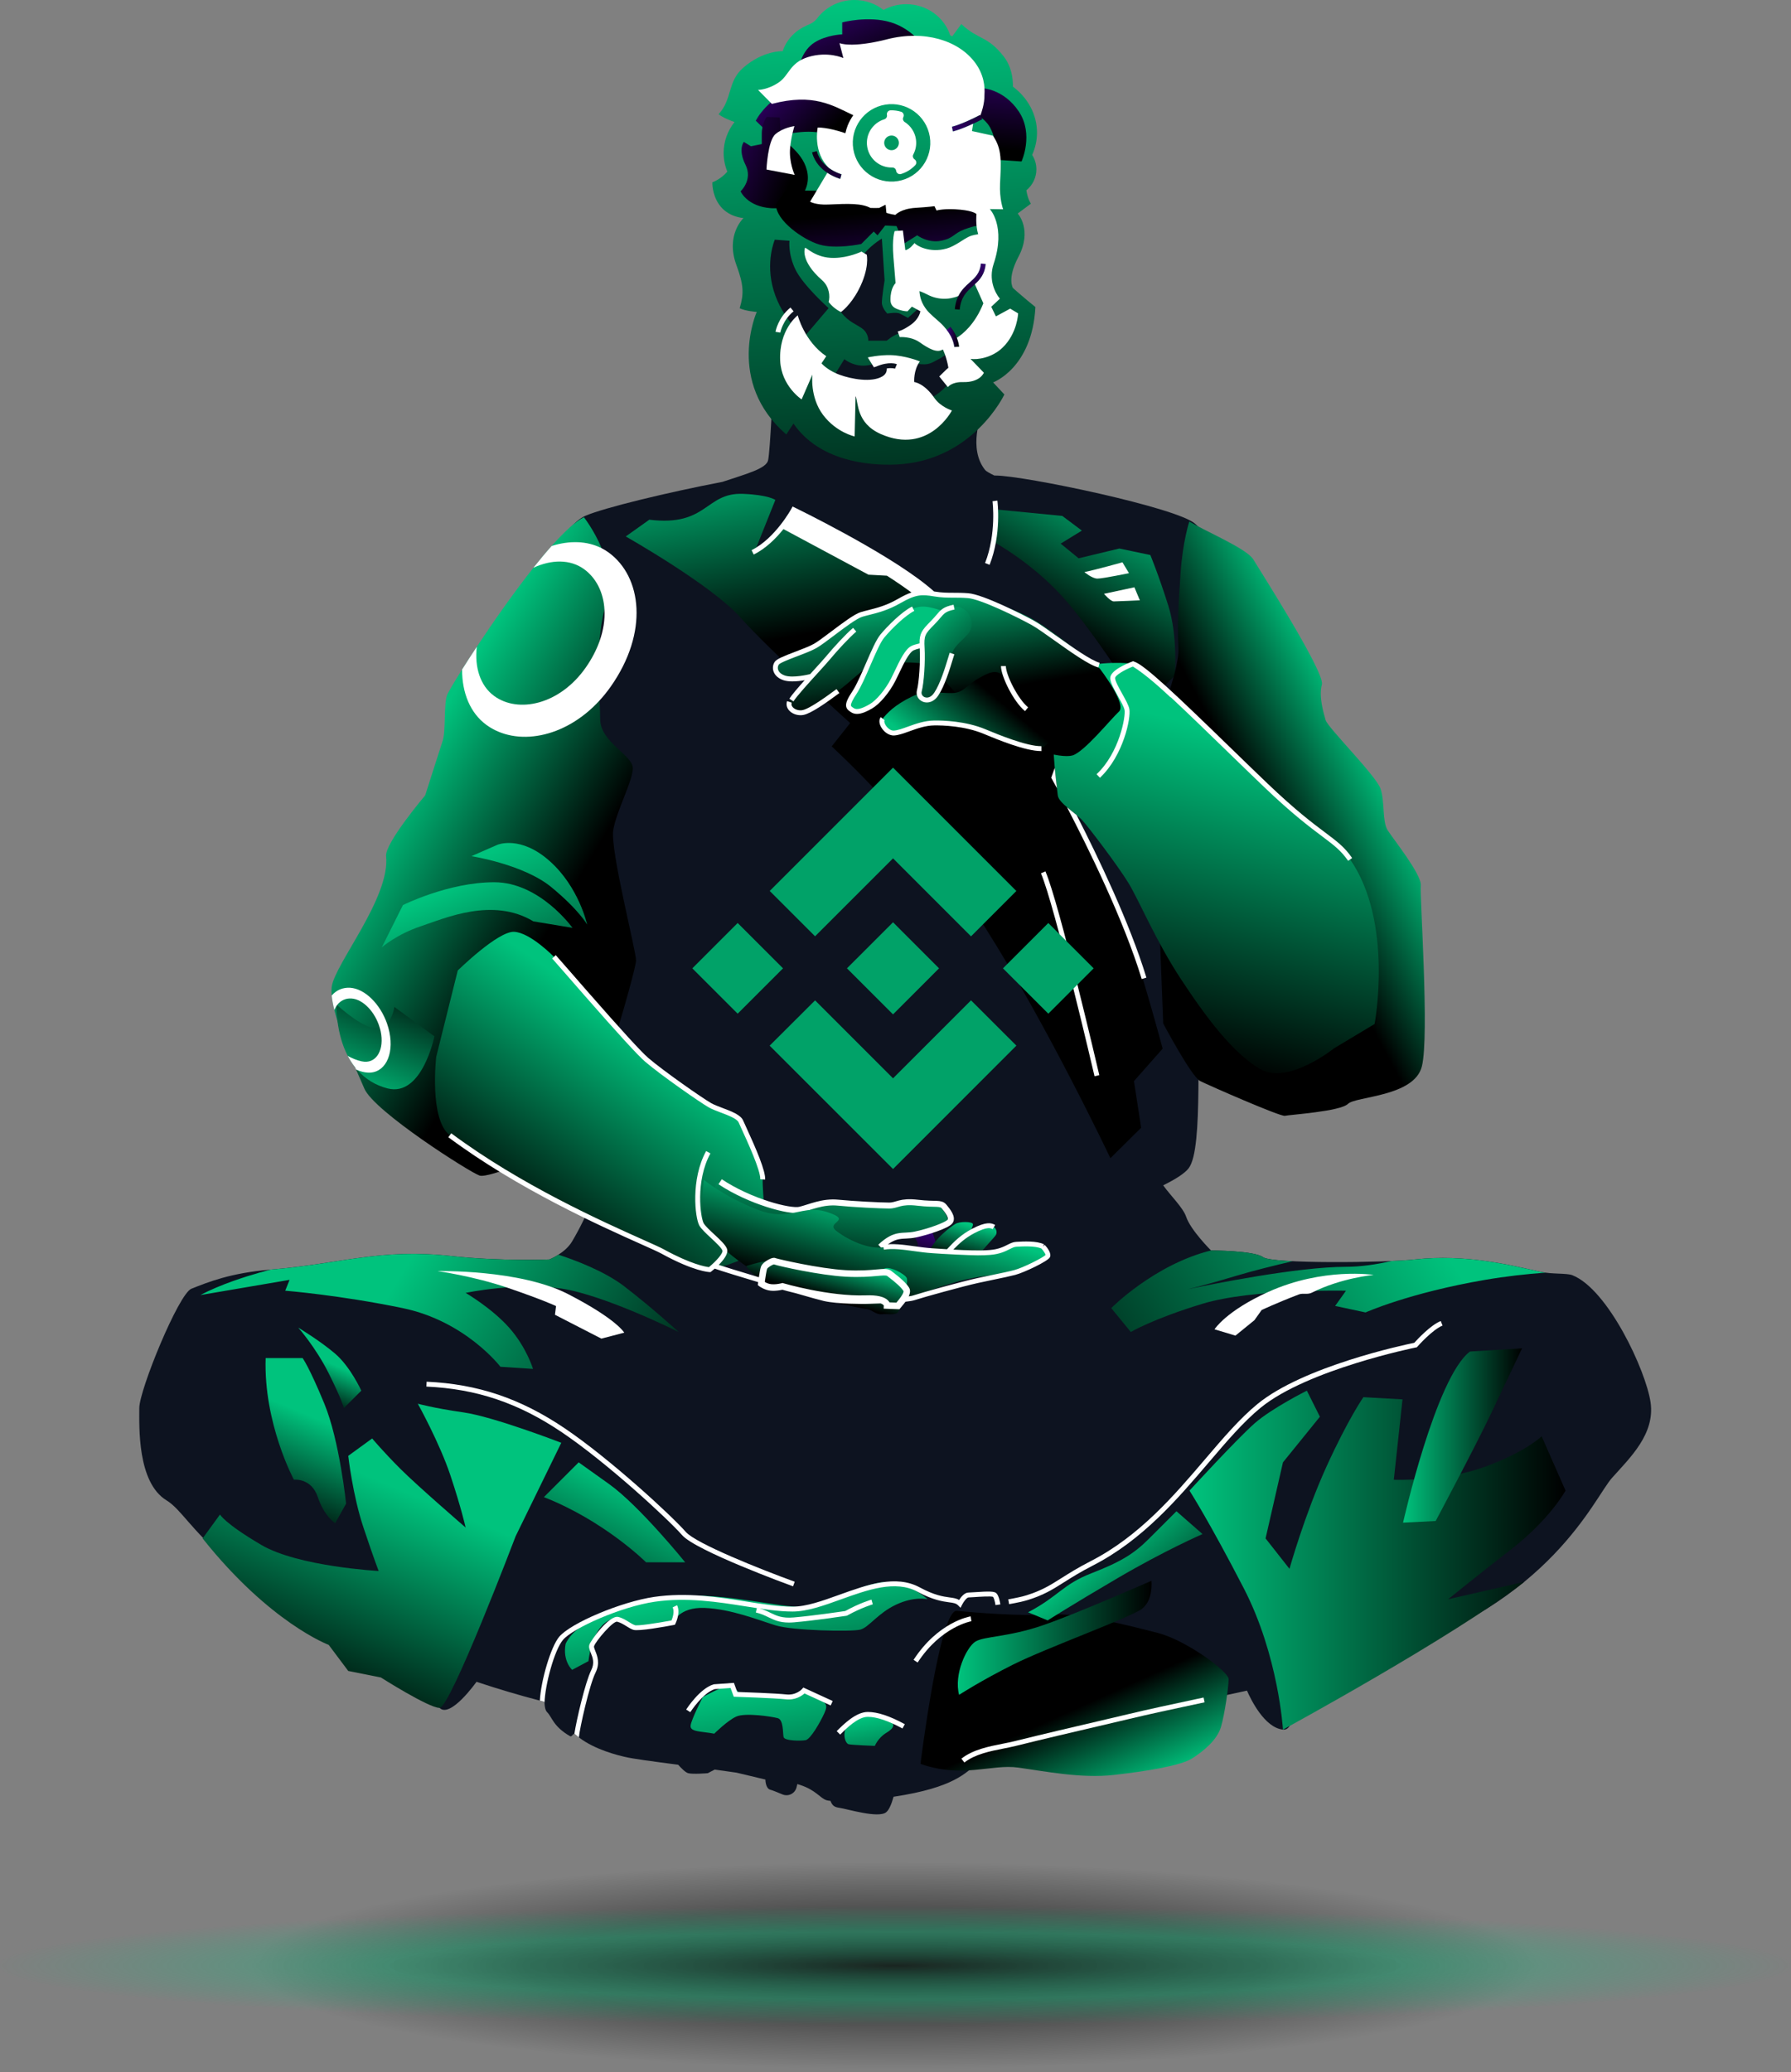 <svg width="357" height="413" viewBox="0 0 357 413" fill="none" xmlns="http://www.w3.org/2000/svg">
<rect x="0" y="0" width="357" height="413" fill="#808080" stroke="none"/>
<g clip-path="url(#clip0_874_8691)">
<path d="M321.334 294.548C317.721 298.589 309.168 319.506 275.663 330.009C269.69 331.88 263.308 333.543 256.997 335.044C258.109 340.676 257.888 344.95 255.73 344.736C252.038 344.365 249.289 338.642 248.561 336.966C239.611 338.941 231.26 340.617 224.968 342.137C219.418 343.475 207.557 346.139 197.236 348.808C196.735 349.685 195.994 350.549 194.857 351.446C192.517 353.284 190.275 356.292 178.114 358.117C177.712 359.54 177.25 360.683 176.659 361.19C175.138 362.489 168.859 360.54 167.339 360.326C166.396 360.189 165.941 359.975 165.532 358.936C165.187 358.91 164.914 358.864 164.739 358.806C163.439 358.377 162.672 356.818 159.539 355.779C159.351 355.714 159.149 355.649 158.935 355.59C158.876 355.805 158.831 356.019 158.785 356.207C158.493 357.461 157.148 358.15 155.965 357.649C154.99 357.234 153.976 356.831 153.54 356.714C152.565 356.461 152.565 354.687 152.565 354.687L146.82 353.317C145.39 353.102 143.928 352.901 142.465 352.7L141.081 353.421C141.081 353.421 138.156 353.674 137.181 353.421C136.649 353.284 135.817 352.453 135.18 351.738C130.214 351.089 126.055 350.543 124.443 350.147C123.331 349.874 118.645 348.795 115.383 346.282C115.142 346.1 114.915 345.911 114.694 345.71C114.616 345.639 114.551 345.606 114.486 345.6C114.148 345.548 114.005 346.262 113.615 346.035C110.268 344.112 110.047 342.248 109.065 341.267C108.74 340.949 108.578 340.312 108.539 339.48C108.532 339.389 108.526 339.292 108.526 339.195C108.22 339.117 107.915 339.039 107.609 338.954C103.593 337.909 99.485 336.7 94.981 335.206C94.949 335.258 89.775 342.559 87.617 340.403C87.058 339.844 87.39 337.051 88.384 332.926C87.702 332.679 87.019 332.432 86.317 332.173C41.153 315.576 39.061 302.629 33.185 299.037C27.316 295.451 27.765 284.233 27.765 280.641C27.765 277.055 35.603 257.873 38.157 256.859C41.543 255.515 45.969 253.715 53.964 253.046C68.295 251.844 75.639 248.785 90.094 250.357C100.064 251.435 109.514 251.026 109.514 251.026C109.514 251.026 112.64 249.792 114.031 247.44C117.482 241.607 118.437 237.736 121.518 232.026C120.465 225.497 115.324 193.343 115.181 189.731C115.025 185.71 104.009 130.183 103.079 126.968C102.15 123.746 111.087 105.239 116.631 102.829C120.355 101.205 133.119 98.126 144.019 96.041C148.815 94.436 152.773 93.403 153.111 91.721C153.547 89.552 154.08 76.936 154.08 76.936L195.676 82.562C195.676 82.562 192.894 89.344 196.365 93.676C196.56 93.917 197.21 94.3 198.191 94.774C198.275 94.781 198.366 94.781 198.438 94.781C204.079 94.781 234.919 101.218 238.266 104.433C241.613 107.656 249.016 111.676 248.49 118.919C247.97 126.162 240.469 181.683 239.358 194.557C238.247 207.439 240.001 228.817 236.94 232.844C236.141 233.896 234.23 235.079 231.858 236.254C233.392 238.391 235.816 240.698 236.427 242.503C237.33 245.193 241.392 249.233 241.392 249.233C241.392 249.233 249.971 249.233 251.778 250.578C253.585 251.922 276.19 251.682 282.039 251.026C292.198 249.889 301.258 252.202 307.107 253.494C309.317 253.988 312.3 253.722 313.431 254.17C320.561 257.002 328.107 273.235 329.01 279.523C329.914 285.805 324.948 290.515 321.334 294.548Z" fill="#0D1320"/>
<path d="M206.584 33.745C206.584 32.692 206.272 31.711 205.742 30.873C206.357 29.504 206.706 28.016 206.706 26.452C206.706 22.772 204.843 19.483 201.914 17.273C201.92 15.366 201.527 13.122 200.065 11.247C196.808 7.069 194.965 7.975 191.629 4.792L189.803 7.253C189.803 7.253 189.664 7.169 189.406 7.032C188.221 3.439 184.741 0.836 180.63 0.836C178.986 0.836 177.446 1.257 176.11 1.985C174.527 0.746 172.512 0 170.316 0C167.198 0 164.448 1.501 162.782 3.791C162.282 4.365 161.851 4.644 160.804 5.07C160.749 5.092 160.708 5.118 160.668 5.144C156.874 6.849 156.018 10.204 156.018 10.204C156.018 10.204 152.11 10.011 148.107 13.536C144.966 16.301 146.01 19.751 143.237 22.766C144.041 23.416 145.535 24.011 146.413 24.326C145.058 26.034 144.243 28.169 144.243 30.494C144.243 31.809 144.509 33.061 144.977 34.213C143.622 35.782 141.998 36.336 141.998 36.336C141.998 36.336 141.866 38.638 143.341 40.769C145.105 43.316 148.202 43.461 148.202 43.461C148.202 43.461 144.58 46.825 146.773 52.784C148.265 56.841 148.298 58.551 147.44 61.435C148.584 62.011 150.841 62.17 150.841 62.17C150.841 62.17 144.619 76.134 156.734 86.595C157.213 85.842 157.595 85.277 158.169 84.43C163.253 91.82 172.932 92.844 178.632 92.587C193.979 91.896 200.201 78.623 200.201 78.623L197.956 76.218C197.956 76.218 205.756 73.379 206.389 61.198C204.353 59.573 201.911 57.406 201.911 57.406C201.911 57.406 200.694 55.559 202.986 51.226C205.862 45.787 202.862 42.559 202.862 42.559L205.488 40.591C205.488 40.591 204.871 39.775 204.586 37.932C205.807 36.92 206.584 35.421 206.584 33.745Z" fill="url(#paint0_linear_874_8691)"/>
<path d="M159.534 17.133C152.92 19.279 150.651 24.062 150.651 24.062L154.118 27.418C154.118 27.418 158.776 25.902 162.675 26.336C166.575 26.769 169.066 28.284 169.066 28.284L173.507 18.757C173.507 18.757 167.875 14.427 159.534 17.133Z" fill="url(#paint1_linear_874_8691)"/>
<path d="M159.319 13.019C159.319 13.019 159.969 9.988 162.352 8.472C164.736 6.956 167.877 6.848 167.877 6.848V4.466C167.877 4.466 173.076 3.059 177.626 4.466C182.175 5.874 184.667 9.88 184.667 9.88L180.551 16.267C180.551 16.267 173.293 13.994 169.068 14.427C164.844 14.86 162.677 15.942 162.677 15.942L159.319 13.019Z" fill="url(#paint2_linear_874_8691)"/>
<path d="M148.269 28.285C148.269 28.285 147.048 29.742 148.594 32.832C150.111 35.863 147.619 38.137 147.619 38.137C147.619 38.137 148.919 41.168 153.685 41.493C158.451 41.818 161.918 38.137 160.835 33.915C159.751 29.692 155.527 28.285 155.527 26.228C155.527 24.171 155.418 23.413 155.418 23.413L152.819 23.305C152.819 23.305 151.844 24.604 151.844 26.661C151.844 28.718 151.844 28.718 151.844 28.718L149.677 29.151L148.269 28.285Z" fill="url(#paint3_linear_874_8691)"/>
<path d="M154.66 40.735C154.66 43.983 160.076 47.772 163.326 48.746C166.576 49.721 171.667 48.638 171.667 48.638L174.158 46.148L174.916 46.906L176.433 44.957L178.708 45.065L180.224 48.53L182.824 46.906C182.824 46.906 184.99 48.53 187.59 47.988C190.19 47.447 189.973 46.581 192.248 45.715C194.523 44.849 195.931 44.849 195.931 44.849V39.977C195.931 39.977 184.882 38.353 180.224 39.76C175.566 41.168 172.642 38.894 167.767 38.353C162.893 37.812 156.61 38.028 156.61 38.028L154.66 40.735Z" fill="url(#paint4_linear_874_8691)"/>
<path d="M195.715 17.566C195.715 17.566 200.048 17.675 203.081 22.222C206.114 26.769 203.623 32.182 203.623 32.182L198.857 31.857C198.857 31.857 198.64 27.31 197.124 25.037C195.607 22.763 192.141 21.572 192.141 21.572L195.715 17.566Z" fill="url(#paint5_linear_874_8691)"/>
<path d="M191.29 61.718L190.32 61.619C190.622 58.663 192.031 57.406 193.274 56.296C194.378 55.312 195.331 54.461 195.52 52.527L196.49 52.622C196.264 54.934 195.074 55.996 193.923 57.023C192.705 58.111 191.554 59.139 191.29 61.718Z" fill="url(#paint6_linear_874_8691)"/>
<path d="M190.209 69.168C190.208 69.152 190.082 67.451 188.694 65.768L189.447 65.148C191.047 67.089 191.177 69.029 191.182 69.111L190.209 69.168Z" fill="url(#paint7_linear_874_8691)"/>
<path d="M174.502 74.203L174.066 73.331C176.996 71.867 178.707 72.557 178.779 72.587L178.401 73.486C178.393 73.482 176.992 72.959 174.502 74.203Z" fill="url(#paint8_linear_874_8691)"/>
<path d="M167.499 35.669C167.311 35.619 162.904 34.412 161.87 30.365L162.815 30.124C163.705 33.61 167.708 34.716 167.748 34.727L167.499 35.669Z" fill="url(#paint9_linear_874_8691)"/>
<path d="M189.921 26.202L189.74 25.245C189.756 25.242 191.481 24.894 195.348 22.909L195.794 23.776C191.769 25.841 189.994 26.188 189.921 26.202Z" fill="url(#paint10_linear_874_8691)"/>
<path d="M129.427 103.587C141.069 105.002 140.553 98.133 148.115 98.432C153.221 98.635 154.549 99.645 154.549 99.645L150.668 109.348C150.668 109.348 152.915 108.338 155.366 105.508C157.817 102.678 157.817 102.678 157.817 102.678C157.817 102.678 169.254 106.518 180.692 115.211C192.129 123.903 212.758 146.746 212.758 146.746L210.307 155.034C210.307 155.034 220.519 173.026 224.195 183.74C227.872 194.454 231.752 209.008 231.752 209.008L226.034 215.477L227.463 224.776L221.336 230.841C221.336 230.841 208.877 204.561 196.418 184.953C183.96 165.344 165.782 148.768 165.782 148.768L169.458 144.118C169.458 144.118 153.323 129.563 147.605 123.095C141.886 116.626 124.729 106.923 124.729 106.923L129.427 103.587Z" fill="url(#paint11_linear_874_8691)"/>
<path d="M198.1 108.029C198.1 108.029 206.549 112.576 213.048 120.371C219.548 128.166 227.672 141.158 227.672 141.158L234.171 134.662C234.171 134.662 234.821 126.867 232.871 120.696C230.921 114.525 229.297 110.627 229.297 110.627L223.122 109.328L214.998 111.277L211.423 108.354L215.648 105.756L211.748 102.832L198.425 101.533L198.1 108.029Z" fill="url(#paint12_linear_874_8691)"/>
<path d="M126.788 191.433C126.788 193.382 117.689 225.211 114.439 227.16C111.19 229.109 97.541 234.955 95.591 234.306C93.641 233.656 74.579 221.528 72.629 216.981C72.2 215.987 71.615 214.662 70.972 213.162C70.913 213.019 70.848 212.876 70.783 212.727C70.523 212.109 70.25 211.466 69.977 210.797C69.938 210.706 69.899 210.615 69.86 210.518C68.931 208.264 67.988 205.815 67.273 203.535C67.267 203.528 67.267 203.522 67.267 203.515C67.033 202.762 66.825 202.021 66.65 201.32C66.39 200.274 66.201 199.293 66.117 198.429C66.058 197.753 66.058 197.149 66.13 196.63C66.779 192.082 77.828 178.87 76.957 170.646C76.684 168.061 84.757 158.518 84.757 158.518C84.757 158.518 87.578 149.638 88.227 147.69C88.877 145.741 88.442 140.544 89.092 138.595C89.241 138.147 90.372 136.205 92.108 133.444C92.953 132.1 93.947 130.566 95.039 128.91C98.262 124.038 102.383 118.133 106.328 113.157C107.57 111.599 108.791 110.13 109.961 108.818C112.431 106.045 114.673 103.946 116.389 103.089C116.389 103.089 118.423 105.674 119.925 109.267C121.238 112.417 122.154 116.341 120.939 119.978C120.77 120.478 120.62 120.992 120.484 121.518C119.97 123.512 119.665 125.662 119.496 127.825C119.164 132.048 119.359 136.328 119.509 139.615C119.58 141.103 119.639 142.383 119.639 143.363C119.639 147.91 126.138 150.509 126.138 153.107C126.138 155.705 122.889 161.552 122.239 165.449C121.589 169.347 126.788 189.484 126.788 191.433Z" fill="url(#paint13_linear_874_8691)"/>
<path d="M237.061 103.954C240.744 106.119 248.544 109.367 249.844 111.533C251.143 113.698 264.142 134.052 263.492 136.433C262.842 138.815 263.803 142.009 264.236 143.525C264.67 145.041 274.324 154.622 275.191 157.22C276.058 159.819 275.502 163.716 276.585 165.448C277.668 167.181 283.424 174.326 283.207 176.491C282.99 178.657 284.94 206.481 283.424 212.544C281.907 218.606 270.208 218.498 268.692 220.014C267.175 221.53 256.993 222.179 256.126 222.396C255.26 222.612 240.961 216.333 239.228 215.467C237.495 214.601 231.862 203.991 231.862 203.991C231.862 203.991 229.912 152.673 229.696 149.642C229.479 146.61 235.112 134.268 234.895 129.288C234.678 124.308 234.895 120.41 235.328 114.131C235.762 107.852 237.061 103.954 237.061 103.954Z" fill="url(#paint14_linear_874_8691)"/>
<path d="M106.317 183.637C98.193 178.765 88.769 182.987 83.894 184.611C79.019 186.235 76.095 188.834 76.095 188.834L80.319 180.389C80.319 180.389 89.418 175.842 98.517 175.842C107.617 175.842 114.116 184.936 114.116 184.936L106.317 183.637Z" fill="url(#paint15_linear_874_8691)"/>
<path d="M93.968 170.645C93.968 170.645 104.367 172.269 109.891 176.816C115.416 181.363 117.041 184.287 117.041 184.287C117.041 184.287 115.416 176.816 109.566 171.62C103.717 166.423 99.167 168.372 99.167 168.372L93.968 170.645Z" fill="url(#paint16_linear_874_8691)"/>
<path d="M86.591 206.549C86.591 206.549 84.141 218.703 77.251 216.936C74.795 216.299 72.806 215.032 71.266 213.292C71.266 213.292 71.266 213.292 71.259 213.292C71.097 213.11 70.941 212.921 70.785 212.727C70.232 212.025 69.738 211.258 69.309 210.433C68.269 208.426 67.593 206.088 67.275 203.535C67.269 203.528 67.269 203.522 67.269 203.515C67.145 202.547 67.073 201.553 67.047 200.534C67.047 200.41 67.041 200.293 67.041 200.17C67.041 200.17 67.093 200.222 67.197 200.319C68.094 201.138 72.65 205.185 75.25 204.918C75.406 204.905 75.555 204.873 75.692 204.84C76.29 204.691 76.764 204.379 77.141 203.983C78.363 202.736 78.603 200.689 78.603 200.689L86.591 206.549Z" fill="url(#paint17_linear_874_8691)"/>
<path d="M235.368 195.113C230.385 187.534 227.016 179.393 224.916 175.964C222.815 172.536 217.063 164.943 215.71 163.465C214.357 161.988 210.981 160.045 210.842 158.496C210.702 156.948 209.461 148.262 210.263 146.172C211.065 144.081 212.655 135.522 214.402 133.765C216.148 132.008 223.494 131.917 225.854 132.314C228.214 132.71 241.466 146.139 252.35 156.545C263.234 166.95 266.149 166.991 269.125 171.295C277.834 183.891 273.999 204.099 273.999 204.099L265.875 208.971C265.875 208.971 256.708 216.333 251.183 213.085C245.674 209.846 240.351 202.691 235.368 195.113Z" fill="url(#paint18_linear_874_8691)"/>
<path d="M110.42 190.708C111.395 191.736 125.857 208.623 128.911 211.238C131.966 213.854 139.778 219.307 141.52 220.297C143.262 221.286 147.073 222.096 147.683 223.526C148.293 224.957 152.149 232.838 152.03 235.074C151.911 237.31 153.036 245.943 151.915 248.152C150.795 250.361 143.834 252.708 141.466 253.057C139.099 253.406 122.353 244.708 108.793 238.157C95.232 231.606 93.816 229.447 89.656 226.272C85.497 223.096 86.951 210.643 86.951 210.643L91.245 193.435C91.245 193.435 99.238 185.577 102.477 185.723C105.715 185.868 110.42 190.708 110.42 190.708Z" fill="url(#paint19_linear_874_8691)"/>
<path d="M186.967 251.779C187.338 249.062 185.659 244.764 185.093 244.077C184.526 243.39 183.651 243.006 183.182 244.021C182.714 245.036 181.976 246.177 182.692 247.271C183.407 248.366 182.292 249.049 181.933 250.648C181.573 252.247 183.771 254.234 185.115 253.603C186.459 252.971 186.967 251.779 186.967 251.779Z" fill="url(#paint20_linear_874_8691)"/>
<path d="M184.717 250.154C186.445 246.621 189.534 244.515 190.405 243.964C191.276 243.412 193.885 243.438 193.943 244.011C194.001 244.584 192.095 248.077 190.726 250.01C189.358 251.943 184.717 250.154 184.717 250.154Z" fill="url(#paint21_linear_874_8691)"/>
<path d="M187.739 250.833C189.721 248.664 191.267 246.771 194.018 245.336C196.769 243.9 197.618 244.277 198.112 244.575C198.605 244.872 198.801 245.663 198.504 246.156C198.206 246.649 196.522 248.325 194.46 250.849C192.398 253.373 187.739 250.833 187.739 250.833Z" fill="url(#paint22_linear_874_8691)"/>
<path d="M142.981 235.537C148.96 239.68 156.882 241.833 158.86 241.343C160.838 240.854 163.371 239.556 166.474 239.88C169.576 240.203 174.932 240.473 176.613 240.476C178.293 240.48 178.71 239.454 182.346 239.897C185.983 240.341 186.854 239.789 187.583 240.7C188.312 241.61 189.317 242.956 188.762 243.765C188.206 244.574 184.348 245.948 181.797 246.495C179.246 247.042 177.983 246.012 174.873 249.047C171.762 252.082 170.607 255.556 161.317 255.337C152.027 255.117 150.799 248.121 145.962 245.541C141.125 242.961 141.956 242.588 142.102 239.447C142.248 236.306 142.981 235.537 142.981 235.537Z" fill="url(#paint23_linear_874_8691)"/>
<path d="M143.543 235.537C149.53 239.518 157.461 241.586 159.441 241.116C161.421 240.646 163.958 239.399 167.064 239.71C170.171 240.02 175.533 240.279 177.216 240.283C178.898 240.287 179.316 239.301 182.956 239.726C186.597 240.152 187.469 239.623 188.199 240.498C188.929 241.372 189.935 242.666 189.379 243.443C188.823 244.22 184.961 245.54 182.406 246.065C179.852 246.591 178.588 245.601 175.474 248.517" stroke="white" stroke-width="1.19"/>
<path d="M140.924 245.546C146.035 251.359 152.781 255.116 156.396 256.488C160.01 257.86 170.016 259.477 173.843 259.473C179.635 259.467 184.977 257.306 188.003 256.306C191.03 255.305 193.621 254.58 198.208 254.117C202.795 253.654 204.835 252.058 207.249 251.293C209.662 250.529 209.23 249.125 207.888 248.45C206.545 247.775 203.896 247.927 202.572 248.003C201.247 248.079 200.394 249.381 197.349 249.63C194.305 249.88 189.344 249.513 185.846 249.287C182.347 249.062 179.009 248.125 176.102 248.592C173.195 249.06 169.128 247.213 166.74 245.37C164.353 243.527 170.184 243.343 164.97 241.612C159.756 239.881 157.592 243.689 150.897 241.065C144.202 238.441 140.277 235.133 140.277 235.133C140.277 235.133 139.288 243.685 140.924 245.546Z" fill="url(#paint24_linear_874_8691)"/>
<path d="M219.211 133.241C212.586 127.906 208.318 124.765 205.524 123.233C202.729 121.701 195.673 118.935 192.956 118.724C190.239 118.513 188.771 118.811 186.2 118.379C183.63 117.947 182.308 118.024 179.231 119.795C176.153 121.566 173.731 121.867 171.751 122.461C169.771 123.054 164.573 127.546 162.521 128.727C160.469 129.908 155.408 131.318 154.824 132.2C154.239 133.083 154.538 134.549 156.375 135.13C158.212 135.711 161.66 134.82 161.66 134.82C161.972 135.193 157.751 138.641 157.344 139.896C156.906 141.252 158.6 142.314 160.068 142.016C161.535 141.717 164.538 139.58 167.028 137.738C169.518 135.895 172.226 133.245 173.252 132.655C174.278 132.065 181.471 131.748 184.263 132.326C187.055 132.904 191.484 140.594 197.518 144.904C203.551 149.214 211.413 151.243 213.76 150.575C216.107 149.907 221.445 143.287 223.056 141.814C224.666 140.341 219.211 133.241 219.211 133.241Z" fill="url(#paint25_linear_874_8691)"/>
<path d="M175.874 126.776C174.348 128.604 172.085 135.373 170.331 138.02C168.578 140.667 169.019 140.959 169.902 141.543C170.785 142.127 172.031 141.683 173.57 140.798C175.109 139.912 176.937 137.632 178.031 135.501C179.126 133.369 180.509 129.843 181.902 129.178C183.295 128.513 186.671 128.209 188.138 127.911C189.606 127.612 189.882 122.402 188.045 121.821C186.208 121.24 183.929 120.367 182.024 121.327C180.118 122.286 177.41 124.937 175.874 126.776Z" fill="url(#paint26_linear_874_8691)"/>
<path d="M207.582 149.211C204.407 149.245 198.312 146.661 196.225 145.796C192.882 144.409 188.865 144.067 186.229 144.095C183.054 144.129 180.152 145.982 178.216 146.102C176.729 146.195 175.287 144.077 175.946 143.244C176.783 142.186 178.256 140.557 181.714 138.863C184.672 137.413 186.996 138.206 189.824 138.138C192.11 138.082 192.484 136.649 195.144 135.16C197.805 133.671 199.518 132.866 201.394 136.957C205.518 145.949 211.113 146.428 211.113 146.428L207.582 149.211Z" fill="url(#paint27_linear_874_8691)"/>
<path d="M193.272 125.912C192.239 127.472 190.344 128.417 189.762 130.253C189.181 132.089 188.092 136.128 186.631 138.334C185.17 140.54 182.817 139.3 183.252 137.684C183.687 136.069 183.967 131.812 183.812 129.171C183.657 126.53 183.949 126.089 185.852 124.175C187.754 122.261 187.605 121.528 190.173 121.006C192.741 120.485 194.587 123.927 193.272 125.912Z" fill="url(#paint28_linear_874_8691)"/>
<path d="M183.48 351.567C191.873 354.508 197.595 351.567 202.936 352.302C208.277 353.038 215.525 354.508 222.01 353.773C228.496 353.038 235.362 351.935 237.651 350.464C239.94 348.994 242.611 346.789 243.373 344.216C244.136 341.642 244.899 336.129 244.899 334.658C244.899 333.188 236.507 326.939 230.785 325.469C225.062 323.999 215.144 321.426 209.421 321.793C203.699 322.161 194.162 321.426 190.729 321.058C187.295 320.69 183.48 351.567 183.48 351.567Z" fill="url(#paint29_linear_874_8691)"/>
<path d="M303.827 315.287C289.962 326.113 255.732 344.735 255.732 344.735C255.732 344.735 254.866 330.011 247.933 316.586C241 303.161 237.101 297.098 237.101 297.098C237.101 297.098 246.633 286.705 250.099 283.674C253.566 280.642 260.498 277.178 260.498 277.178L263.098 282.374L255.732 291.469L252.266 306.626L257.032 312.689C257.032 312.689 260.065 301.862 264.398 292.335C268.731 282.807 271.764 278.477 271.764 278.477L279.563 278.91L277.83 294.933C277.83 294.933 287.796 295.366 296.028 292.335C304.261 289.303 307.294 286.272 307.294 286.272L312.06 297.098C312.06 297.098 309.027 302.728 301.228 308.791C293.428 314.854 288.662 318.751 288.662 318.751L303.827 315.287Z" fill="url(#paint30_linear_874_8691)"/>
<path d="M40.387 306.626C53.819 323.515 65.518 327.846 65.518 327.846L69.417 333.043L75.917 334.342C75.917 334.342 85.449 340.405 87.615 340.405C89.782 340.405 102.781 306.193 102.781 306.193L111.88 287.571C111.88 287.571 98.448 282.375 92.382 281.509C86.316 280.642 83.282 279.776 83.282 279.776C83.282 279.776 87.615 287.571 89.782 294.067C91.948 300.563 92.815 304.461 92.815 304.461C92.815 304.461 83.282 296.233 79.816 292.768C76.35 289.304 74.183 286.705 74.183 286.705L69.417 290.17C69.417 290.17 70.284 297.965 72.45 304.461C74.617 310.957 75.483 313.122 75.483 313.122C75.483 313.122 59.452 312.256 52.086 307.925C44.72 303.595 43.853 301.862 43.853 301.862L40.387 306.626Z" fill="url(#paint31_linear_874_8691)"/>
<path d="M52.952 270.682C52.519 283.673 58.585 294.933 58.585 294.933C58.585 294.933 62.051 294.5 63.351 298.397C64.651 302.295 66.817 303.594 66.817 303.594L68.984 299.697C68.984 299.697 67.684 287.138 64.651 279.776C61.618 272.414 60.318 270.682 60.318 270.682H52.952Z" fill="url(#paint32_linear_874_8691)"/>
<path d="M59.452 264.619C59.452 264.619 62.919 268.517 65.518 273.713C68.118 278.91 68.551 280.642 68.551 280.642L72.018 277.178C72.018 277.178 69.851 272.414 66.818 269.816C63.785 267.217 59.452 264.619 59.452 264.619Z" fill="url(#paint33_linear_874_8691)"/>
<path d="M292.996 269.382C286.171 274.579 279.672 303.485 279.672 303.485L286.171 303.161C286.171 303.161 293.97 288.545 297.22 281.724C300.47 274.904 303.395 268.732 303.395 268.732L292.996 269.382Z" fill="url(#paint34_linear_874_8691)"/>
<path d="M221.503 260.722L225.403 265.486C225.403 265.486 229.736 262.888 239.701 259.856C249.667 256.825 268.298 257.258 268.298 257.258L266.132 260.289L272.198 261.588C272.198 261.588 280.864 257.691 296.029 255.092C300.156 254.385 304.249 253.936 308.023 253.655C307.708 253.613 307.4 253.562 307.105 253.497C301.259 252.203 292.196 249.89 282.039 251.029C280.965 251.149 279.321 251.256 277.349 251.341C274.329 252.028 271.213 252.494 268.298 252.494C258.648 252.494 241.377 255.988 236.621 256.99C238.135 256.638 241.183 255.861 246.634 254.226C249.797 253.278 253.825 252.272 257.666 251.377C254.571 251.225 252.302 250.969 251.78 250.58C249.973 249.233 241.392 249.233 241.392 249.233C230.084 252.036 221.503 260.722 221.503 260.722Z" fill="url(#paint35_linear_874_8691)"/>
<path d="M39.955 258.122L57.72 255.091L56.853 257.256C56.853 257.256 67.686 258.122 80.251 260.721C92.817 263.319 99.749 272.413 99.749 272.413L106.249 272.846C106.249 272.846 104.949 268.516 101.482 264.618C98.016 260.721 92.817 257.689 92.817 257.689C92.817 257.689 103.215 255.524 111.881 256.823C120.547 258.122 135.279 265.484 135.279 265.484C135.279 265.484 130.079 260.721 124.447 256.39C120.424 253.297 114.414 251.089 111.306 250.078C110.326 250.705 109.515 251.027 109.515 251.027C109.515 251.027 100.063 251.438 90.094 250.354C75.642 248.784 68.293 251.847 53.963 253.047C53.963 253.047 50.403 253.916 46.364 255.361C44.208 256.132 41.915 257.067 39.955 258.122Z" fill="url(#paint36_linear_874_8691)"/>
<path d="M108.413 298.397C120.545 303.16 128.778 311.388 128.778 311.388H136.577C136.577 311.388 127.478 300.129 121.412 295.798C115.346 291.468 115.346 291.468 115.346 291.468L108.413 298.397Z" fill="url(#paint37_linear_874_8691)"/>
<path d="M169.833 342.787C167.493 344.7 168.37 347.496 169.183 347.659C169.995 347.821 174.382 347.983 174.382 347.983C174.382 347.983 175.032 346.359 176.657 345.385C178.282 344.411 178.607 343.599 176.982 342.624C175.357 341.65 171.62 341.325 169.833 342.787Z" fill="url(#paint38_linear_874_8691)"/>
<path d="M204.929 321.35C211.103 318.102 211.753 315.829 217.602 313.555C223.452 311.282 226.052 309.658 228.976 306.734L234.501 301.213L239.7 305.76C239.7 305.76 232.226 309.008 222.802 314.529C213.378 320.051 208.828 322.974 208.828 322.974L204.929 321.35Z" fill="url(#paint39_linear_874_8691)"/>
<path d="M112.747 327.628C112.097 331.093 114.047 332.825 114.047 332.825L117.296 331.093C117.296 331.093 117.73 326.762 119.68 324.381C121.629 321.999 124.012 322.215 125.312 323.514C126.612 324.814 134.195 323.406 134.195 323.406C134.195 323.406 135.278 320.266 140.477 320.483C145.677 320.7 151.093 322.865 154.559 323.948C158.026 325.03 169.725 325.247 171.458 324.814C173.191 324.381 174.924 321.566 178.607 319.833C182.29 318.101 184.89 318.751 184.89 318.751C184.89 318.751 180.34 314.42 174.924 315.503C169.508 316.586 164.742 320.05 160.192 320.266C155.643 320.483 144.377 317.452 135.278 318.101C126.179 318.751 120.329 321.999 117.08 323.514C113.83 325.03 112.747 327.628 112.747 327.628Z" fill="url(#paint40_linear_874_8691)"/>
<path d="M142.373 345.546C139.773 345.059 137.498 345.221 137.661 343.922C137.823 342.623 140.098 338.238 140.098 338.238C140.098 338.238 144.485 335.802 145.46 335.965C146.435 336.127 147.572 337.751 147.572 337.751L157.484 338.238C157.484 338.238 158.621 336.614 161.708 337.914C164.795 339.213 165.12 339.7 164.308 341.486C163.496 343.273 161.546 346.683 160.571 346.845C159.596 347.008 156.346 347.008 156.184 346.196C156.021 345.384 156.184 342.785 155.046 342.461C153.909 342.136 148.547 341.324 146.76 342.136C144.972 342.948 142.373 345.546 142.373 345.546Z" fill="url(#paint41_linear_874_8691)"/>
<path d="M191.173 337.806C190.09 333.692 192.689 328.279 194.423 327.196C196.156 326.113 200.922 326.33 207.855 323.948C214.787 321.566 229.519 315.07 229.519 315.07C229.519 315.07 229.952 318.968 227.569 320.7C225.186 322.432 208.504 328.495 202.005 331.743C195.506 334.991 191.173 337.806 191.173 337.806Z" fill="url(#paint42_linear_874_8691)"/>
<path d="M148.736 252.341C149.524 253.825 152.622 255.827 155.032 256.742C157.441 257.656 171.488 260.811 172.595 260.873C173.702 260.935 174.569 262.063 175.715 261.947C176.862 261.831 178.462 262.191 178.978 261.56C179.493 260.929 181.265 255.539 180.714 254.669C180.162 253.798 177.477 252.448 176.468 252.782C175.46 253.115 174.113 254.12 168.579 253.81C163.045 253.501 155.577 251.824 154.372 251.366C153.168 250.909 148.736 252.341 148.736 252.341Z" fill="url(#paint43_linear_874_8691)"/>
<path d="M171.45 51.67C172.966 49.18 175.783 47.556 175.783 47.556L176.324 55.892C176.324 55.892 175.783 59.248 175.783 60.331C175.783 61.413 176.866 62.496 176.866 62.496C176.866 62.496 178.708 62.171 179.358 62.496C180.007 62.821 180.982 63.362 180.982 63.362L183.149 61.413L184.34 62.604C184.34 62.604 180.569 66.021 179.358 66.394C177.949 66.827 176.758 67.909 176.758 67.909H173.075C173.075 67.909 173.183 66.394 171.775 65.419C170.367 64.445 169.284 64.228 167.659 62.28C166.034 60.331 166.142 58.599 166.142 58.599L171.45 51.67Z" fill="#0D1320"/>
<path d="M154.442 47.773C154.442 47.773 152.493 52.211 154.226 57.949C155.959 63.687 160.292 67.152 160.292 67.152L165.166 61.414C165.166 61.414 160.075 56.867 158.559 53.727C157.042 50.587 157.367 47.989 157.367 47.989L154.442 47.773Z" fill="#0D1320"/>
<path d="M165.816 75.596L168.308 71.59C168.308 71.59 170.366 73.322 173.182 72.781C175.999 72.24 177.944 71.616 180.223 72.023C183.256 72.564 184.448 72.997 186.073 72.131C187.698 71.265 187.698 71.265 187.698 71.265L189.322 70.074L190.297 74.405C190.297 74.405 188.585 79.373 181.198 80.901C171.774 82.849 165.816 75.596 165.816 75.596Z" fill="#0D1320"/>
<path d="M192.23 351.291L191.632 350.522C193.96 348.712 197.067 348.1 199.81 347.558C200.65 347.392 201.443 347.236 202.18 347.054C208.013 345.607 213.898 344.234 218.627 343.13C221.106 342.551 223.246 342.052 224.855 341.663C228.759 340.722 233.532 339.703 238.585 338.625L239.91 338.342L240.114 339.295L238.789 339.578C233.742 340.655 228.975 341.672 225.084 342.611C223.473 342.999 221.331 343.499 218.848 344.078C214.123 345.182 208.241 346.554 202.414 347.999C201.655 348.187 200.851 348.346 199.998 348.514C197.363 349.034 194.375 349.624 192.23 351.291Z" fill="white"/>
<path d="M158.077 316.178C157.286 315.89 138.686 309.094 135.962 305.971C133.238 302.847 121.048 291.578 112.004 285.477C103.338 279.631 95.008 276.821 84.995 276.366L85.04 275.393C95.242 275.856 103.726 278.718 112.549 284.669C121.659 290.815 133.948 302.179 136.697 305.33C138.745 307.68 151.796 312.854 158.411 315.262L158.077 316.178Z" fill="white"/>
<path d="M201.145 319.73L200.978 318.77C202.567 318.493 203.794 318.221 204.622 317.962C207.669 317.01 209.402 315.914 211.597 314.526C213.12 313.563 214.847 312.47 217.382 311.172C227.129 306.182 234.087 298.022 240.225 290.821C243.784 286.648 247.145 282.706 250.659 279.832C259.85 272.316 279.754 268.08 281.908 267.639C282.487 266.993 285.146 264.115 287.183 263.301L287.545 264.205C285.513 265.017 282.561 268.371 282.531 268.405L282.422 268.529L282.26 268.562C282.044 268.605 260.604 272.958 251.276 280.586C247.83 283.404 244.497 287.314 240.968 291.453C234.77 298.722 227.746 306.962 217.826 312.04C215.331 313.317 213.624 314.397 212.118 315.35C209.863 316.776 208.082 317.902 204.913 318.892C204.044 319.163 202.777 319.445 201.145 319.73Z" fill="white"/>
<path d="M87.204 253.353C87.204 253.353 94.291 254.308 101.317 256.714C108.342 259.119 110.837 260.316 110.837 260.316L110.618 262.051L119.871 266.805L124.431 265.617C124.431 265.617 122.944 262.937 113.265 257.947C103.585 252.957 87.204 253.353 87.204 253.353Z" fill="white"/>
<path d="M273.814 254.106C273.814 254.106 267.357 254.694 261.513 257.635C260.594 258.098 259.744 257.673 258.872 258.007C254.415 259.712 251.481 261.108 251.481 261.108L250.047 263.128L246.259 266.207L242.09 264.95C242.09 264.95 244.379 261.286 252.85 257.477C263.802 252.553 273.814 254.106 273.814 254.106Z" fill="white"/>
<path d="M198.613 317.558C198.236 317.181 197.294 317.136 194.233 317.35C193.719 317.383 193.29 317.415 193.069 317.415C192.257 317.415 191.568 318.292 191.185 318.903C190.645 318.572 190.028 318.487 189.293 318.39C188.013 318.214 186.258 317.974 183.333 316.389C178.563 313.81 172.843 315.869 167.312 317.857C163.926 319.078 160.729 320.228 157.973 320.228C155.224 320.228 152.091 319.734 148.77 319.208C143.219 318.325 136.928 317.331 130.383 318.286C123.845 319.241 113.758 323.483 111.45 326.25C109.8 328.237 107.83 334.889 107.609 338.956C107.915 339.04 108.22 339.118 108.526 339.196C108.526 339.293 108.532 339.391 108.539 339.482C108.604 335.922 110.489 328.92 112.198 326.873C114.167 324.515 123.767 320.235 130.526 319.247C136.921 318.318 143.135 319.299 148.62 320.17C151.974 320.702 155.146 321.202 157.973 321.202C160.898 321.202 164.173 320.027 167.644 318.773C172.973 316.857 178.485 314.876 182.872 317.246C185.953 318.916 187.883 319.182 189.163 319.358C190.06 319.474 190.554 319.546 190.99 319.975L191.464 320.455L191.77 319.851C192.114 319.156 192.731 318.39 193.069 318.39C193.303 318.39 193.752 318.357 194.298 318.318C195.26 318.253 197.483 318.104 197.944 318.273C198.132 318.507 198.34 319.293 198.431 319.916L199.4 319.78C199.341 319.39 199.12 318.065 198.613 317.558Z" fill="white"/>
<path d="M137.594 341.262L136.773 340.737C136.884 340.565 139.503 336.518 142.246 335.716L142.349 335.698L146.29 335.418L146.952 337.228C148.478 337.28 154.708 337.501 156.736 337.727C158.711 337.943 159.84 336.68 159.887 336.625L160.127 336.35L160.46 336.501L165.984 339.036L165.578 339.921L160.359 337.527C159.83 337.999 158.538 338.912 156.628 338.695C154.398 338.447 146.67 338.194 146.592 338.191L146.263 338.181L145.626 336.442L142.472 336.666C140.094 337.403 137.619 341.224 137.594 341.262Z" fill="white"/>
<path d="M134.634 323.625L134.524 323.839L134.283 323.884C132.659 324.196 127.258 325.177 126.244 324.846C125.763 324.683 125.321 324.404 124.846 324.112C124.281 323.761 123.689 323.397 123.026 323.228C122.227 323.02 118.763 327.055 118.412 328.107C118.353 328.282 118.509 328.685 118.665 329.075C119.055 330.043 119.64 331.498 118.711 333.368C117.47 335.85 115.552 344.489 115.383 346.282C115.143 346.1 114.915 345.912 114.694 345.711C114.616 345.639 114.551 345.607 114.486 345.6C114.915 342.781 116.683 335.233 117.833 332.933C118.574 331.459 118.145 330.38 117.762 329.438C117.522 328.834 117.314 328.315 117.483 327.801C117.775 326.937 121.46 321.819 123.267 322.286C124.079 322.488 124.762 322.91 125.36 323.287C125.782 323.547 126.185 323.794 126.549 323.917C127.082 324.092 130.637 323.579 133.854 322.975C134.114 322.364 134.472 321.15 134.082 320.377L134.959 319.941C135.707 321.442 134.673 323.534 134.634 323.625Z" fill="white"/>
<path d="M157.261 323.396C155.345 323.396 154.276 322.877 153.153 322.331C152.435 321.982 151.692 321.621 150.663 321.393L150.874 320.442C152.015 320.695 152.81 321.082 153.579 321.455C154.815 322.056 155.884 322.573 158.202 322.381C161.799 322.081 167.699 321.214 168.483 321.098C171.385 319.497 173.613 318.852 173.708 318.825L173.976 319.762C173.953 319.768 171.714 320.419 168.879 321.993L168.714 322.049C168.649 322.059 162.154 323.029 158.284 323.351C157.917 323.382 157.578 323.396 157.261 323.396Z" fill="white"/>
<path d="M182.915 331.361L182.099 330.828C187.035 323.264 193.219 322.209 193.48 322.168L193.633 323.13C193.573 323.14 187.601 324.18 182.915 331.361Z" fill="white"/>
<path d="M167.47 345.728L166.78 345.039C168.117 343.703 170.606 341.216 172.974 341.216C174.928 341.216 177.343 342.014 180.357 343.657L179.889 344.513C177.063 342.972 174.736 342.19 172.974 342.19C171.009 342.19 168.707 344.492 167.47 345.728Z" fill="white"/>
<path d="M218.175 214.512C218.096 214.171 210.199 180.319 207.491 174.064L208.386 173.677C211.129 180.012 218.799 212.894 219.124 214.291L218.175 214.512Z" fill="white"/>
<path d="M210.683 157.102C210.039 155.92 209.663 155.244 209.643 155.205L209.539 155.017L210.241 153.029C210.384 154.562 210.559 156.037 210.683 157.102Z" fill="white"/>
<path d="M228.511 194.851L227.581 195.137C223.948 183.249 216.779 168.744 212.691 160.903C213.309 161.423 213.991 161.949 214.589 162.443L214.596 162.449C218.788 170.628 225.151 183.847 228.511 194.851Z" fill="white"/>
<path d="M264.134 165.924C261.634 164.046 258.21 161.475 252.686 156.193C250.209 153.825 247.61 151.301 245.044 148.81C234.601 138.667 228.06 132.421 226.066 131.877L225.884 131.783L225.682 131.859C224.652 132.245 221.293 133.625 221.298 135.158C221.3 135.991 222.041 137.318 222.825 138.723C223.418 139.785 224.031 140.883 224.158 141.509C224.404 142.72 223.16 150.007 218.582 154.311L219.25 155.021C223.937 150.614 225.462 143.027 225.113 141.315C224.956 140.541 224.334 139.427 223.676 138.249C223.052 137.129 222.274 135.736 222.273 135.155C222.271 134.604 224.095 133.528 225.813 132.852C226.47 133.243 228.907 134.814 233.339 139.009L233.374 138.972C236.694 142.059 240.646 145.896 244.365 149.508C246.932 152.002 249.534 154.528 252.012 156.898C257.578 162.219 261.029 164.811 263.549 166.703C265.893 168.464 267.309 169.527 268.723 171.573L269.525 171.019C268.021 168.843 266.558 167.744 264.134 165.924Z" fill="white"/>
<path d="M152.518 235.099L151.544 235.047C151.637 233.31 148.943 227.45 147.793 224.948C147.536 224.391 147.339 223.961 147.235 223.717C146.917 222.97 145.116 222.29 143.67 221.744C142.766 221.402 141.913 221.08 141.28 220.72C139.518 219.719 131.678 214.248 128.595 211.608C127.169 210.387 123.179 206.028 116.397 198.281C115.056 196.75 113.809 195.318 112.778 194.135C111.337 192.48 110.295 191.285 110.066 191.043L110.775 190.373C111.018 190.629 112.011 191.769 113.513 193.495C114.544 194.677 115.79 196.108 117.13 197.639C123.882 205.351 127.839 209.678 129.229 210.868C132.279 213.48 140.023 218.886 141.762 219.873C142.329 220.195 143.147 220.505 144.014 220.832C145.802 221.508 147.65 222.206 148.132 223.335C148.234 223.574 148.428 223.996 148.679 224.541C150.727 228.998 152.61 233.361 152.518 235.099Z" fill="white"/>
<path d="M208.245 248.119L207.888 248.45L208.107 248.015C206.65 247.283 203.983 247.436 202.544 247.517C201.907 247.554 201.394 247.812 200.801 248.111C200.011 248.509 199.028 249.004 197.309 249.146C195.372 249.305 192.667 249.21 190.028 249.062C191.239 247.797 192.491 246.683 194.245 245.768C196.872 244.396 197.539 244.798 197.861 244.993L198.364 244.158C197.607 243.702 196.53 243.475 193.793 244.904C191.633 246.032 190.214 247.411 188.761 248.987C188.095 248.946 187.437 248.904 186.812 248.863L185.877 248.802C184.661 248.723 183.451 248.556 182.282 248.394C180.068 248.087 177.977 247.797 176.025 248.112L176.18 249.074C177.989 248.783 180.009 249.063 182.148 249.359C183.335 249.523 184.562 249.693 185.814 249.774L186.748 249.835C187.129 249.86 187.521 249.885 187.919 249.911C187.919 249.911 193.12 250.202 194.902 250.202C195.807 250.202 196.65 250.177 197.389 250.116L197.349 249.631L197.389 250.116C199.298 249.96 200.42 249.395 201.24 248.981C201.757 248.721 202.165 248.515 202.606 248.489C203.831 248.421 206.35 248.28 207.598 248.859C208.042 249.358 208.423 249.974 208.417 250.122C208.038 250.597 203.981 252.675 202.125 253.159C201.016 253.449 199.633 253.735 198.031 254.066C196.973 254.284 195.84 254.519 194.668 254.779C191.697 255.439 183.723 257.638 182.027 258.203C181.884 258.25 181.616 258.315 181.136 258.388C181.422 257.767 181.521 257.14 181.187 256.613C180.643 255.753 179.508 254.692 177.615 253.274C177.004 252.816 176.147 252.892 174.726 253.021C173.331 253.147 171.422 253.319 168.615 253.163C163.23 252.861 155.082 250.935 154.67 250.789C154.396 250.649 154.065 250.671 153.596 250.861C153.152 251.042 151.94 251.69 151.667 252.505C151.537 252.896 151.383 253.808 151.267 254.573C147.107 253.326 144.353 252.47 143.266 252.108C144.248 251.124 145.223 249.862 144.925 248.95C144.666 248.159 143.552 247.124 142.373 246.029C141.482 245.201 140.56 244.344 140.247 243.789C139.639 242.711 138.578 235.397 141.608 229.892L140.754 229.423C137.652 235.058 138.539 242.746 139.398 244.267C139.786 244.955 140.72 245.823 141.71 246.742C142.649 247.615 143.818 248.701 143.998 249.253C144.171 249.78 142.748 251.382 141.312 252.556C140.616 252.476 137.725 251.983 132.307 249.006C131.62 248.628 130.172 247.981 128.168 247.085C120.254 243.546 103.784 236.182 89.948 225.882L89.365 226.663C103.288 237.028 119.824 244.421 127.77 247.974C129.753 248.86 131.185 249.501 131.837 249.859C138.352 253.44 141.333 253.542 141.456 253.545L141.632 253.548L141.77 253.439C141.94 253.303 142.187 253.101 142.467 252.855C143.532 253.262 148.772 254.843 151.127 255.548C151.113 255.652 151.103 255.73 151.098 255.766L151.049 256.142L151.353 256.369C151.394 256.4 152.378 257.129 153.628 257.254C153.891 257.281 154.157 257.283 154.415 257.273C154.435 257.273 154.455 257.271 154.475 257.27C155.108 257.24 155.673 257.129 155.953 257.064C156.333 257.173 157.285 257.439 158.614 257.757C161.458 258.58 163.436 259.128 164.199 259.303C167.067 259.957 172.376 259.886 172.605 259.883C172.605 259.883 173.897 259.856 175.545 259.786C175.958 259.942 176.132 260.119 176.167 260.226L176.136 260.832L179.276 260.95L179.673 260.47C179.919 260.179 180.213 259.83 180.488 259.454C181.362 259.356 181.966 259.249 182.335 259.128C184.017 258.567 191.929 256.386 194.879 255.731C196.047 255.471 197.175 255.238 198.229 255.02C199.843 254.686 201.238 254.398 202.371 254.102C204.083 253.656 208.79 251.432 209.252 250.625C209.705 249.831 208.699 248.609 208.245 248.119ZM154.244 252.007C155.572 252.431 163.4 254.172 168.542 254.459C171.442 254.621 173.489 254.437 174.843 254.315C175.798 254.228 176.623 254.153 176.835 254.313C178.574 255.616 179.638 256.595 180.088 257.308C180.128 257.37 180.247 257.776 178.684 259.628L177.293 259.575C177.221 259.445 177.126 259.313 177 259.186C176.263 258.438 174.77 258.094 172.571 258.179C165.248 258.428 156.243 255.796 156.153 255.769L155.975 255.717L155.797 255.765C155.793 255.766 155.677 255.796 155.501 255.832L155.484 255.827L155.475 255.837C155.083 255.917 154.394 256.026 153.757 255.961C153.274 255.913 152.841 255.73 152.541 255.573C152.51 255.532 152.482 255.489 152.454 255.443C152.585 254.504 152.78 253.278 152.9 252.918C153.007 252.651 153.882 252.094 154.244 252.007Z" fill="white"/>
<path d="M77.621 205.718C77.498 205.126 77.335 204.548 77.14 203.983C75.775 200.105 72.734 197.065 69.796 196.877C68.327 196.786 67.027 197.351 66.117 198.429C66.202 199.293 66.39 200.274 66.65 201.32C66.761 201.034 66.891 200.768 67.047 200.534C67.092 200.456 67.144 200.385 67.196 200.32C67.879 199.417 68.899 198.942 70.056 199.014C72.37 199.157 74.781 201.697 75.691 204.841C75.769 205.087 75.834 205.347 75.886 205.607C76.607 209.089 75.158 211.785 72.649 211.622C71.986 211.583 70.875 211.239 69.978 210.797C69.731 210.687 69.51 210.564 69.308 210.433C69.737 211.258 70.231 212.025 70.784 212.727C70.849 212.876 70.914 213.019 70.972 213.162C71.07 213.207 71.167 213.253 71.258 213.292C71.265 213.292 71.265 213.292 71.265 213.292C71.941 213.578 72.623 213.746 73.279 213.785C76.64 214 78.583 210.388 77.621 205.718Z" fill="white"/>
<path d="M189.004 131.062C188.377 133.127 187.429 136.247 186.224 138.066C185.566 139.06 184.784 139.167 184.273 138.937C183.894 138.767 183.577 138.352 183.723 137.812C184.172 136.142 184.457 131.849 184.298 129.143C184.153 126.676 184.38 126.347 186.197 124.519C186.717 123.996 187.094 123.552 187.396 123.196C188.213 122.233 188.551 121.834 190.27 121.485L190.076 120.529C188.026 120.946 187.509 121.556 186.653 122.566C186.346 122.927 185.999 123.336 185.506 123.832C183.761 125.587 183.277 126.254 183.29 128.237C182.602 128.394 182.07 128.558 181.693 128.739C180.444 129.335 179.371 131.589 178.334 133.768C178.078 134.308 177.832 134.825 177.599 135.278C176.484 137.449 174.688 139.593 173.328 140.375C171.735 141.293 170.762 141.528 170.172 141.137C169.729 140.844 169.617 140.748 169.617 140.554C169.615 140.172 169.982 139.431 170.739 138.289C171.597 136.992 172.563 134.763 173.497 132.607C174.479 130.338 175.495 127.992 176.25 127.088C177.862 125.158 180.511 122.635 182.244 121.762L181.806 120.892C179.715 121.945 176.89 124.801 175.501 126.464C174.657 127.476 173.659 129.78 172.602 132.22C171.685 134.337 170.737 136.527 169.926 137.751C169.012 139.131 168.64 139.944 168.642 140.557C168.644 141.294 169.17 141.642 169.634 141.949C170 142.192 170.403 142.292 170.827 142.292C171.785 142.292 172.846 141.777 173.814 141.22C175.343 140.34 177.256 138.08 178.466 135.723C178.703 135.261 178.954 134.735 179.215 134.187C180.088 132.351 181.175 130.066 182.114 129.618C182.392 129.485 182.801 129.354 183.327 129.228C183.475 131.807 183.201 136.001 182.782 137.558C182.53 138.49 182.979 139.423 183.872 139.825C184.129 139.941 184.432 140.012 184.758 140.012C185.494 140.012 186.346 139.648 187.038 138.604C188.321 136.666 189.293 133.464 189.936 131.345C190.044 130.991 190.141 130.671 190.227 130.401L189.297 130.106C189.21 130.381 189.112 130.704 189.004 131.062Z" fill="white"/>
<path d="M159.568 142.552C158.705 142.552 157.83 142.201 157.299 141.607C156.816 141.067 156.668 140.407 156.881 139.747L157.809 140.047C157.703 140.373 157.777 140.679 158.026 140.958C158.454 141.437 159.272 141.681 159.971 141.539C161.488 141.23 165.168 138.509 166.739 137.347L167.319 138.129C164.502 140.214 161.685 142.185 160.165 142.494C159.97 142.533 159.769 142.552 159.568 142.552Z" fill="white"/>
<path d="M207.52 149.699C204.343 149.699 198.693 147.35 196.27 146.342L196.037 146.245C192.286 144.69 187.93 144.558 186.233 144.583C184.471 144.601 182.771 145.216 181.272 145.757C180.121 146.174 179.126 146.533 178.245 146.588C177.086 146.653 176.057 145.736 175.591 144.846C175.203 144.104 175.192 143.41 175.563 142.941L176.328 143.545C176.215 143.687 176.267 144.037 176.454 144.394C176.781 145.018 177.502 145.677 178.185 145.615C178.926 145.57 179.859 145.232 180.94 144.841C182.512 144.273 184.295 143.628 186.223 143.608C187.981 143.576 192.494 143.72 196.41 145.346L196.645 145.443C198.824 146.349 204.625 148.762 207.576 148.724L207.586 149.698C207.564 149.698 207.542 149.699 207.52 149.699Z" fill="white"/>
<path d="M210.742 126.852C208.801 125.47 207.124 124.277 206.057 123.692C204.064 122.6 196.007 118.472 192.993 118.238C191.859 118.15 190.953 118.149 190.077 118.148C188.832 118.147 187.756 118.146 186.281 117.898C186.247 117.893 186.216 117.888 186.182 117.883C186.182 117.882 186.181 117.881 186.18 117.881C185.634 117.406 185.121 116.971 184.64 116.588C176.119 109.754 158.584 101.251 158.408 101.16L157.986 100.959L157.765 101.368C157.732 101.427 154.515 107.325 149.81 109.657L150.239 110.527C152.689 109.319 154.717 107.26 156.166 105.454L173.103 114.542L176.782 114.743C176.782 114.743 178.862 116.036 181.676 118.082C181.677 118.083 181.679 118.084 181.68 118.085C180.896 118.354 180.038 118.768 178.987 119.373C176.695 120.692 174.79 121.171 173.11 121.594C172.584 121.725 172.085 121.852 171.611 121.993C170.318 122.381 167.961 124.158 165.682 125.876C164.329 126.896 163.051 127.86 162.278 128.304C161.413 128.802 159.958 129.356 158.55 129.89C156.245 130.767 154.812 131.335 154.417 131.931C154.05 132.486 153.967 133.2 154.194 133.843C154.478 134.647 155.201 135.27 156.228 135.595C156.729 135.753 157.331 135.813 157.952 135.813C158.803 135.813 159.686 135.701 160.391 135.581C159.087 137.036 157.901 138.413 157.34 139.259L158.153 139.797C158.937 138.615 161.178 136.151 162.98 134.172C164.023 133.025 164.924 132.035 165.472 131.379C166.94 129.62 169.197 127.15 170.682 125.881L170.049 125.14C168.521 126.446 166.217 128.965 164.723 130.754C164.188 131.395 163.251 132.425 162.258 133.516C162.006 133.793 161.749 134.076 161.491 134.36C161.086 134.459 158.094 135.162 156.522 134.666C155.794 134.436 155.293 134.028 155.113 133.518C154.985 133.157 155.028 132.774 155.23 132.469C155.472 132.104 157.533 131.32 158.897 130.801C160.34 130.253 161.832 129.685 162.764 129.149C163.59 128.674 164.891 127.693 166.269 126.654C168.273 125.143 170.766 123.264 171.891 122.927C172.352 122.789 172.837 122.667 173.348 122.538C175.004 122.122 177.064 121.604 179.474 120.218C182.516 118.467 183.713 118.454 186.119 118.859C187.674 119.12 188.841 119.121 190.076 119.123C190.934 119.123 191.82 119.124 192.918 119.21C195.477 119.408 202.69 122.957 205.588 124.546C206.605 125.103 208.34 126.339 210.176 127.645C213.409 129.947 217.073 132.555 218.944 133.036L219.187 132.092C217.491 131.656 213.749 128.992 210.742 126.852Z" fill="white"/>
<path d="M204.32 141.738C202.058 139.911 199.53 134.824 199.523 132.754L200.498 132.752C200.504 134.549 202.926 139.359 204.933 140.981L204.32 141.738Z" fill="white"/>
<path d="M216.156 114.023C218.323 113.59 223.739 112.074 223.739 112.074L225.039 114.239C225.039 114.239 219.839 115.321 218.756 115.321C217.673 115.321 216.156 114.023 216.156 114.023Z" fill="white"/>
<path d="M220.056 118.354C220.056 118.354 221.356 119.869 222.005 119.869C222.655 119.869 227.205 119.652 227.205 119.652L226.122 117.055L220.056 118.354Z" fill="white"/>
<path d="M197.259 112.577L196.352 112.22C198.662 106.343 197.847 99.968 197.839 99.905L198.805 99.775C198.841 100.046 199.661 106.467 197.259 112.577Z" fill="white"/>
<path d="M121.343 110.138C120.888 109.807 120.42 109.521 119.926 109.267C117.021 107.786 113.517 107.702 109.962 108.819C108.792 110.131 107.57 111.599 106.329 113.158C109.956 111.483 113.693 111.45 116.436 113.451C118.834 115.205 120.303 118.089 120.485 121.519C120.602 123.48 120.29 125.618 119.497 127.826C118.886 129.541 117.982 131.301 116.754 133.055C111.594 140.428 103.339 142.247 98.504 138.72C95.722 136.687 94.572 133.003 95.04 128.911C93.948 130.567 92.953 132.1 92.109 133.445C92.096 138.07 93.707 142.111 96.963 144.488C102.871 148.801 112.523 147.242 119.51 139.616C120.303 138.752 121.063 137.81 121.778 136.79C129.343 125.988 127.92 114.938 121.343 110.138Z" fill="white"/>
<path d="M171.727 50.141L172.772 50.774C172.772 50.774 173.392 53.453 171.15 57.75C169.511 60.891 167.636 62.19 167.636 62.19C166.688 61.75 165.788 60.992 165.172 60.187C165.504 59.05 165.3 57.112 163.893 55.877C159.367 51.906 160.465 49.388 160.465 49.388C160.744 49.302 162.61 51.447 166.215 51.409C169.225 51.378 171.727 50.141 171.727 50.141Z" fill="white"/>
<path d="M158.355 25.135C158.355 25.135 156.065 25.43 154.548 26.757C153.032 28.083 152.779 33.786 152.779 33.786L158.403 34.86C158.403 34.86 157.202 32.271 157.502 29.397C157.761 26.924 158.355 25.135 158.355 25.135Z" fill="white"/>
<path d="M155.54 66.298L154.578 66.137C154.597 66.023 155.07 63.334 157.566 61.293L158.184 62.047C155.982 63.847 155.544 66.274 155.54 66.298Z" fill="white"/>
<path d="M182.289 31.752C181.981 31.532 181.871 31.116 182.049 30.783C182.539 29.864 182.742 28.784 182.56 27.677C182.324 26.243 181.488 25.058 180.352 24.333C180.028 24.126 179.891 23.724 180.052 23.375L180.074 23.327C180.265 22.913 180.06 22.412 179.626 22.277C178.938 22.064 178.221 21.968 177.5 21.992C177.045 22.007 176.716 22.436 176.79 22.886L176.8 22.945C176.861 23.32 176.625 23.669 176.261 23.781C173.947 24.491 172.457 26.819 172.861 29.273C173.265 31.726 175.423 33.454 177.843 33.386C178.224 33.375 178.559 33.63 178.621 34.005L178.631 34.065C178.704 34.514 179.153 34.815 179.589 34.684C180.688 34.355 181.669 33.745 182.45 32.907C182.761 32.574 182.689 32.038 182.319 31.773L182.289 31.752ZM177.948 29.919C177.15 30.05 176.397 29.51 176.265 28.713C176.134 27.915 176.674 27.162 177.472 27.031C178.271 26.899 179.024 27.44 179.155 28.237C179.286 29.035 178.746 29.788 177.948 29.919Z" fill="white"/>
<path d="M186.254 79.325C184.196 76.334 182.233 76.147 182.233 76.147C182.233 76.147 182.046 73.811 183.355 72.035C183.168 71.942 180.362 70.867 177.629 70.784C175.265 70.712 172.975 71.24 172.975 71.24L174.191 73.203L174.639 73.066C177.218 71.957 178.713 72.559 178.779 72.587L178.401 73.485C178.396 73.483 177.819 73.27 176.755 73.441C176.791 73.956 176.636 74.578 175.874 75.026C173.701 76.302 169.749 75.558 167.38 74.706C165.905 74.175 164.508 73.271 163.75 72.419L164.697 70.998C160.338 68.061 159.011 62.852 159.011 62.852C159.011 62.852 155.22 65.693 155.515 71.915C155.755 76.964 159.79 79.605 159.79 79.605L161.94 74.652C161.94 74.652 161.379 79.138 164.071 82.71C166.715 86.216 170.356 86.989 170.356 86.989L170.544 78.951C171.125 80.206 170.639 84.336 175.578 86.514C185.116 90.719 189.745 81.817 189.745 81.817C189.745 81.817 187.481 81.109 186.254 79.325Z" fill="white"/>
<path d="M199.845 69.286C202.811 66.422 202.941 62.46 202.941 62.46L201.361 61.515L198.603 63.01L198.514 63.06L197.587 61.145L199.304 59.537C198.313 58.32 197.017 55.734 198.06 52.608C200.572 45.077 197.301 41.668 197.301 41.668L199.955 41.715C199.955 41.715 199.197 39.736 199.339 36.6C199.529 32.432 199.809 29.704 197.906 27.041L193.744 26.124L193.979 24.666C191.233 25.945 189.982 26.192 189.921 26.204L189.741 25.246C189.756 25.243 191.482 24.895 195.349 22.91L195.413 23.036C195.586 22.591 196.27 20.71 196.23 18.924C196.356 17.256 196.115 14.873 194.401 12.537C191.087 8.02 184.221 5.949 176.837 7.827C169.656 9.654 167.336 8.596 167.336 8.596L168.11 11.576C168.11 11.576 165.025 10.141 161.04 11.384C157.433 12.509 157.307 14.981 155.295 16.381C153.086 17.919 151.098 17.919 151.098 17.919L153.859 20.706C162.185 18.525 165.979 21.028 170.086 22.966C169.634 23.606 169.258 24.292 168.97 25.011C168.771 25.509 168.626 26.026 168.509 26.549C164.935 25.32 162.993 25.423 162.993 25.423C162.993 25.423 161.956 30.365 165.251 33.49C166.498 34.379 167.727 34.721 167.749 34.727L167.5 35.669C167.404 35.644 166.198 35.31 164.906 34.449L161.477 40.2C161.477 40.2 162.592 40.882 165.078 40.768C169.201 40.578 171.721 40.503 173.522 41.45C173.569 41.476 175.228 41.45 175.228 41.45L176.528 40.801L176.69 42.425C177.432 42.686 178.478 42.831 178.478 42.831C178.478 42.831 179.534 41.613 182.476 41.428C185.219 41.255 186.267 41.096 186.267 41.096L186.676 41.959C186.676 41.959 188.21 41.475 191.447 41.791C194.128 42.053 194.637 42.67 194.637 42.67C194.637 42.67 194.416 44.816 194.977 46.685C194.635 46.781 194.017 46.769 193.071 47.2C192.114 47.636 190.37 49.059 188.701 49.535C185.276 50.514 182.622 48.928 182.295 48.438C182.295 48.438 181.299 49.76 180.458 49.853L179.976 45.938L178.329 46.059C178.329 46.059 177.78 47.462 178.085 51.243C178.39 55.024 178.512 56.426 178.512 56.426C178.512 56.426 177.473 57.362 177.497 59.776C177.505 60.629 177.897 61.164 178.588 61.489C179.529 61.932 180.427 62.05 180.894 62.05L181.767 61.115L183.454 62.036C183.454 62.036 183.288 63.494 181.58 64.714C179.872 65.933 178.939 66.061 178.939 66.061L179.336 67.19C179.336 67.19 181.58 67.004 183.31 68.219C185.103 69.478 186.79 70.439 187.933 69.646C187.933 69.646 188.64 70.976 189.042 73.294C188.658 73.601 187.222 75.041 187.222 75.041L188.939 77.154C188.939 77.154 189.688 76.095 191.932 76.157C195.387 76.253 196.109 74.288 196.109 74.288L193.455 71.529C194.815 71.749 197.747 71.314 199.845 69.286ZM178.966 36.093C174.756 36.786 170.782 33.936 170.09 29.729C169.397 25.522 172.248 21.55 176.457 20.857C180.667 20.165 184.641 23.014 185.334 27.221C186.026 31.429 183.176 35.401 178.966 36.093ZM190.731 67.317C191.129 68.323 191.181 69.061 191.184 69.111L190.21 69.168C190.21 69.152 190.084 67.451 188.696 65.768L188.722 65.747C188.318 65.239 187.845 64.706 187.331 64.246C186.644 63.633 185.318 62.52 184.759 61.816C183.684 60.461 183.357 59.246 183.271 58.017C183.271 58.017 183.941 58.233 184.891 58.729C186.842 59.747 189.09 59.801 191.029 58.996C191.626 57.771 192.483 57.003 193.275 56.297C194.378 55.312 195.331 54.461 195.52 52.527L196.49 52.622C196.291 54.669 195.335 55.735 194.321 56.665L196.014 60.454C194.332 64.66 191.895 66.591 190.731 67.317Z" fill="white"/>
<path d="M162.47 186.616L178.008 171.084L193.552 186.629L202.588 177.587L178.008 153L153.428 177.58L162.47 186.616Z" fill="#01A268"/>
<path d="M138 193.003L147.039 183.964L156.078 193.003L147.039 202.042L138 193.003Z" fill="#01A268"/>
<path d="M162.47 199.386L178.008 214.924L193.552 199.38L202.594 208.409L202.588 208.416L178.008 233.002L153.428 208.428L153.415 208.416L162.47 199.386Z" fill="#01A268"/>
<path d="M199.922 193.005L208.961 183.966L218 193.005L208.961 202.044L199.922 193.005Z" fill="#01A268"/>
<path d="M187.176 192.998L178.007 183.823L171.227 190.603L170.444 191.381L168.839 192.986L168.826 192.998L168.839 193.017L178.007 202.179L187.176 193.004L187.182 192.998H187.176Z" fill="#01A268"/>
<path opacity="0.59" d="M178.438 412.388C249.269 412.388 306.689 403.157 306.689 391.769C306.689 380.381 249.269 371.149 178.438 371.149C107.606 371.149 50.185 380.381 50.185 391.769C50.185 403.157 107.606 412.388 178.438 412.388Z" fill="url(#paint44_radial_874_8691)"/>
<path opacity="0.59" d="M178.438 403.665C276.986 403.665 356.875 398.339 356.875 391.769C356.875 385.199 276.986 379.873 178.438 379.873C79.889 379.873 0 385.199 0 391.769C0 398.339 79.889 403.665 178.438 403.665Z" fill="url(#paint45_radial_874_8691)"/>
</g>
<defs>
<linearGradient id="paint0_linear_874_8691" x1="172.793" y1="1.049" x2="179.286" y2="127.719" gradientUnits="userSpaceOnUse">
<stop stop-color="#00C37D"/>
<stop offset="1"/>
</linearGradient>
<linearGradient id="paint1_linear_874_8691" x1="151.96" y1="11.954" x2="166.36" y2="25.495" gradientUnits="userSpaceOnUse">
<stop stop-color="#3D0084"/>
<stop offset="1"/>
</linearGradient>
<linearGradient id="paint2_linear_874_8691" x1="165.168" y1="-3.575" x2="173.718" y2="15.266" gradientUnits="userSpaceOnUse">
<stop stop-color="#3D0084"/>
<stop offset="1"/>
</linearGradient>
<linearGradient id="paint3_linear_874_8691" x1="137.256" y1="25.962" x2="158.376" y2="34.198" gradientUnits="userSpaceOnUse">
<stop stop-color="#3D0084"/>
<stop offset="1"/>
</linearGradient>
<linearGradient id="paint4_linear_874_8691" x1="177.304" y1="61.678" x2="175.464" y2="42.19" gradientUnits="userSpaceOnUse">
<stop stop-color="#3D0084"/>
<stop offset="1"/>
</linearGradient>
<linearGradient id="paint5_linear_874_8691" x1="199.876" y1="7.785" x2="197.928" y2="29.654" gradientUnits="userSpaceOnUse">
<stop stop-color="#3D0084"/>
<stop offset="1"/>
</linearGradient>
<linearGradient id="paint6_linear_874_8691" x1="193.405" y1="50.263" x2="193.405" y2="62.713" gradientUnits="userSpaceOnUse">
<stop stop-color="#3D0084"/>
<stop offset="1"/>
</linearGradient>
<linearGradient id="paint7_linear_874_8691" x1="188.694" y1="67.158" x2="191.182" y2="67.158" gradientUnits="userSpaceOnUse">
<stop stop-color="#3D0084"/>
<stop offset="1"/>
</linearGradient>
<linearGradient id="paint8_linear_874_8691" x1="166.159" y1="73.466" x2="179.05" y2="73.249" gradientUnits="userSpaceOnUse">
<stop stop-color="#3D0084"/>
<stop offset="1"/>
</linearGradient>
<linearGradient id="paint9_linear_874_8691" x1="172.97" y1="47.445" x2="161.064" y2="26.003" gradientUnits="userSpaceOnUse">
<stop stop-color="#3D0084"/>
<stop offset="1"/>
</linearGradient>
<linearGradient id="paint10_linear_874_8691" x1="188.562" y1="29.5" x2="198.952" y2="17.153" gradientUnits="userSpaceOnUse">
<stop stop-color="#3D0084"/>
<stop offset="1"/>
</linearGradient>
<linearGradient id="paint11_linear_874_8691" x1="164.92" y1="85.345" x2="172.062" y2="124.322" gradientUnits="userSpaceOnUse">
<stop stop-color="#00C37D"/>
<stop offset="1"/>
</linearGradient>
<linearGradient id="paint12_linear_874_8691" x1="226.746" y1="99.256" x2="211.81" y2="126.22" gradientUnits="userSpaceOnUse">
<stop stop-color="#00C37D"/>
<stop offset="1"/>
</linearGradient>
<linearGradient id="paint13_linear_874_8691" x1="81.016" y1="153.889" x2="115.756" y2="174.61" gradientUnits="userSpaceOnUse">
<stop stop-color="#00C37D"/>
<stop offset="1"/>
</linearGradient>
<linearGradient id="paint14_linear_874_8691" x1="274.764" y1="151.641" x2="251.805" y2="163.777" gradientUnits="userSpaceOnUse">
<stop stop-color="#00C37D"/>
<stop offset="1"/>
</linearGradient>
<linearGradient id="paint15_linear_874_8691" x1="90.198" y1="176.584" x2="109.679" y2="217.517" gradientUnits="userSpaceOnUse">
<stop stop-color="#00C37D"/>
<stop offset="1"/>
</linearGradient>
<linearGradient id="paint16_linear_874_8691" x1="101.364" y1="168.197" x2="124.611" y2="217.042" gradientUnits="userSpaceOnUse">
<stop stop-color="#00C37D"/>
<stop offset="1"/>
</linearGradient>
<linearGradient id="paint17_linear_874_8691" x1="70.325" y1="219.063" x2="81.237" y2="193.587" gradientUnits="userSpaceOnUse">
<stop stop-color="#00C37D"/>
<stop offset="1"/>
</linearGradient>
<linearGradient id="paint18_linear_874_8691" x1="249.408" y1="147.413" x2="232.823" y2="210.609" gradientUnits="userSpaceOnUse">
<stop stop-color="#00C37D"/>
<stop offset="1"/>
</linearGradient>
<linearGradient id="paint19_linear_874_8691" x1="130.599" y1="207.825" x2="103.322" y2="247.139" gradientUnits="userSpaceOnUse">
<stop stop-color="#00C37D"/>
<stop offset="1"/>
</linearGradient>
<linearGradient id="paint20_linear_874_8691" x1="185.878" y1="244.554" x2="183.608" y2="252.758" gradientUnits="userSpaceOnUse">
<stop stop-color="#3D0084"/>
<stop offset="1"/>
</linearGradient>
<linearGradient id="paint21_linear_874_8691" x1="190.367" y1="243.395" x2="188.388" y2="250.547" gradientUnits="userSpaceOnUse">
<stop stop-color="#00C37D"/>
<stop offset="1"/>
</linearGradient>
<linearGradient id="paint22_linear_874_8691" x1="194.366" y1="244.064" x2="192.273" y2="251.63" gradientUnits="userSpaceOnUse">
<stop stop-color="#00C37D"/>
<stop offset="1"/>
</linearGradient>
<linearGradient id="paint23_linear_874_8691" x1="166.774" y1="231.643" x2="163.517" y2="256.114" gradientUnits="userSpaceOnUse">
<stop stop-color="#00C37D"/>
<stop offset="1"/>
</linearGradient>
<linearGradient id="paint24_linear_874_8691" x1="175.116" y1="240.76" x2="170.156" y2="258.69" gradientUnits="userSpaceOnUse">
<stop stop-color="#00C37D"/>
<stop offset="1"/>
</linearGradient>
<linearGradient id="paint25_linear_874_8691" x1="185.368" y1="115.295" x2="189.252" y2="138.853" gradientUnits="userSpaceOnUse">
<stop stop-color="#00C37D"/>
<stop offset="1"/>
</linearGradient>
<linearGradient id="paint26_linear_874_8691" x1="259.734" y1="-69.05" x2="269.82" y2="-94.413" gradientUnits="userSpaceOnUse">
<stop stop-color="#00C37D"/>
<stop offset="1"/>
</linearGradient>
<linearGradient id="paint27_linear_874_8691" x1="187.26" y1="152.352" x2="198.424" y2="138.947" gradientUnits="userSpaceOnUse">
<stop stop-color="#00C37D"/>
<stop offset="1"/>
</linearGradient>
<linearGradient id="paint28_linear_874_8691" x1="181.274" y1="122.641" x2="197.059" y2="140.621" gradientUnits="userSpaceOnUse">
<stop stop-color="#00C37D"/>
<stop offset="1"/>
</linearGradient>
<linearGradient id="paint29_linear_874_8691" x1="221.515" y1="359.236" x2="213.29" y2="341.044" gradientUnits="userSpaceOnUse">
<stop stop-color="#00C37D"/>
<stop offset="1"/>
</linearGradient>
<linearGradient id="paint30_linear_874_8691" x1="237.101" y1="310.956" x2="312.06" y2="310.956" gradientUnits="userSpaceOnUse">
<stop stop-color="#00C37D"/>
<stop offset="1"/>
</linearGradient>
<linearGradient id="paint31_linear_874_8691" x1="76.765" y1="295.601" x2="58.151" y2="339.78" gradientUnits="userSpaceOnUse">
<stop stop-color="#00C37D"/>
<stop offset="1"/>
</linearGradient>
<linearGradient id="paint32_linear_874_8691" x1="62.173" y1="282.333" x2="53.308" y2="303.371" gradientUnits="userSpaceOnUse">
<stop stop-color="#00C37D"/>
<stop offset="1"/>
</linearGradient>
<linearGradient id="paint33_linear_874_8691" x1="65.463" y1="271.543" x2="61.882" y2="280.042" gradientUnits="userSpaceOnUse">
<stop stop-color="#00C37D"/>
<stop offset="1"/>
</linearGradient>
<linearGradient id="paint34_linear_874_8691" x1="279.672" y1="286.109" x2="303.395" y2="286.109" gradientUnits="userSpaceOnUse">
<stop stop-color="#00C37D"/>
<stop offset="1"/>
</linearGradient>
<linearGradient id="paint35_linear_874_8691" x1="284.594" y1="243.956" x2="205.326" y2="294.663" gradientUnits="userSpaceOnUse">
<stop stop-color="#00C37D"/>
<stop offset="1"/>
</linearGradient>
<linearGradient id="paint36_linear_874_8691" x1="79.137" y1="255.284" x2="141.079" y2="293.856" gradientUnits="userSpaceOnUse">
<stop stop-color="#00C37D"/>
<stop offset="1"/>
</linearGradient>
<linearGradient id="paint37_linear_874_8691" x1="126.676" y1="296.535" x2="111.416" y2="327.072" gradientUnits="userSpaceOnUse">
<stop stop-color="#00C37D"/>
<stop offset="1"/>
</linearGradient>
<linearGradient id="paint38_linear_874_8691" x1="172.722" y1="342.286" x2="176.324" y2="362.852" gradientUnits="userSpaceOnUse">
<stop stop-color="#00C37D"/>
<stop offset="1"/>
</linearGradient>
<linearGradient id="paint39_linear_874_8691" x1="218.231" y1="308.901" x2="236.743" y2="330.023" gradientUnits="userSpaceOnUse">
<stop stop-color="#00C37D"/>
<stop offset="1"/>
</linearGradient>
<linearGradient id="paint40_linear_874_8691" x1="147.46" y1="316.791" x2="154.818" y2="358.799" gradientUnits="userSpaceOnUse">
<stop stop-color="#00C37D"/>
<stop offset="1"/>
</linearGradient>
<linearGradient id="paint41_linear_874_8691" x1="150.131" y1="336.178" x2="157.649" y2="379.095" gradientUnits="userSpaceOnUse">
<stop stop-color="#00C37D"/>
<stop offset="1"/>
</linearGradient>
<linearGradient id="paint42_linear_874_8691" x1="190.917" y1="326.438" x2="229.55" y2="326.438" gradientUnits="userSpaceOnUse">
<stop stop-color="#00C37D"/>
<stop offset="1"/>
</linearGradient>
<linearGradient id="paint43_linear_874_8691" x1="165.881" y1="250.254" x2="163.626" y2="258.408" gradientUnits="userSpaceOnUse">
<stop stop-color="#00C37D"/>
<stop offset="1"/>
</linearGradient>
<radialGradient id="paint44_radial_874_8691" cx="0" cy="0" r="1" gradientUnits="userSpaceOnUse" gradientTransform="translate(178.437 391.769) scale(128.252 20.619)">
<stop stop-opacity="0.9"/>
<stop offset="0.491" stop-opacity="0.642"/>
<stop offset="0.571" stop-opacity="0.6"/>
<stop offset="1" stop-opacity="0"/>
</radialGradient>
<radialGradient id="paint45_radial_874_8691" cx="0" cy="0" r="1" gradientUnits="userSpaceOnUse" gradientTransform="translate(178.437 391.769) scale(178.438 11.896)">
<stop stop-color="#01140D"/>
<stop offset="0.564" stop-color="#00C37D" stop-opacity="0.605"/>
<stop offset="0.571" stop-color="#00C37D" stop-opacity="0.6"/>
<stop offset="0.729" stop-color="#00C37D" stop-opacity="0.379"/>
<stop offset="1" stop-color="#00C37D" stop-opacity="0"/>
</radialGradient>
<clipPath id="clip0_874_8691">
<rect width="356.875" height="412.388" fill="white"/>
</clipPath>
</defs>
</svg>
